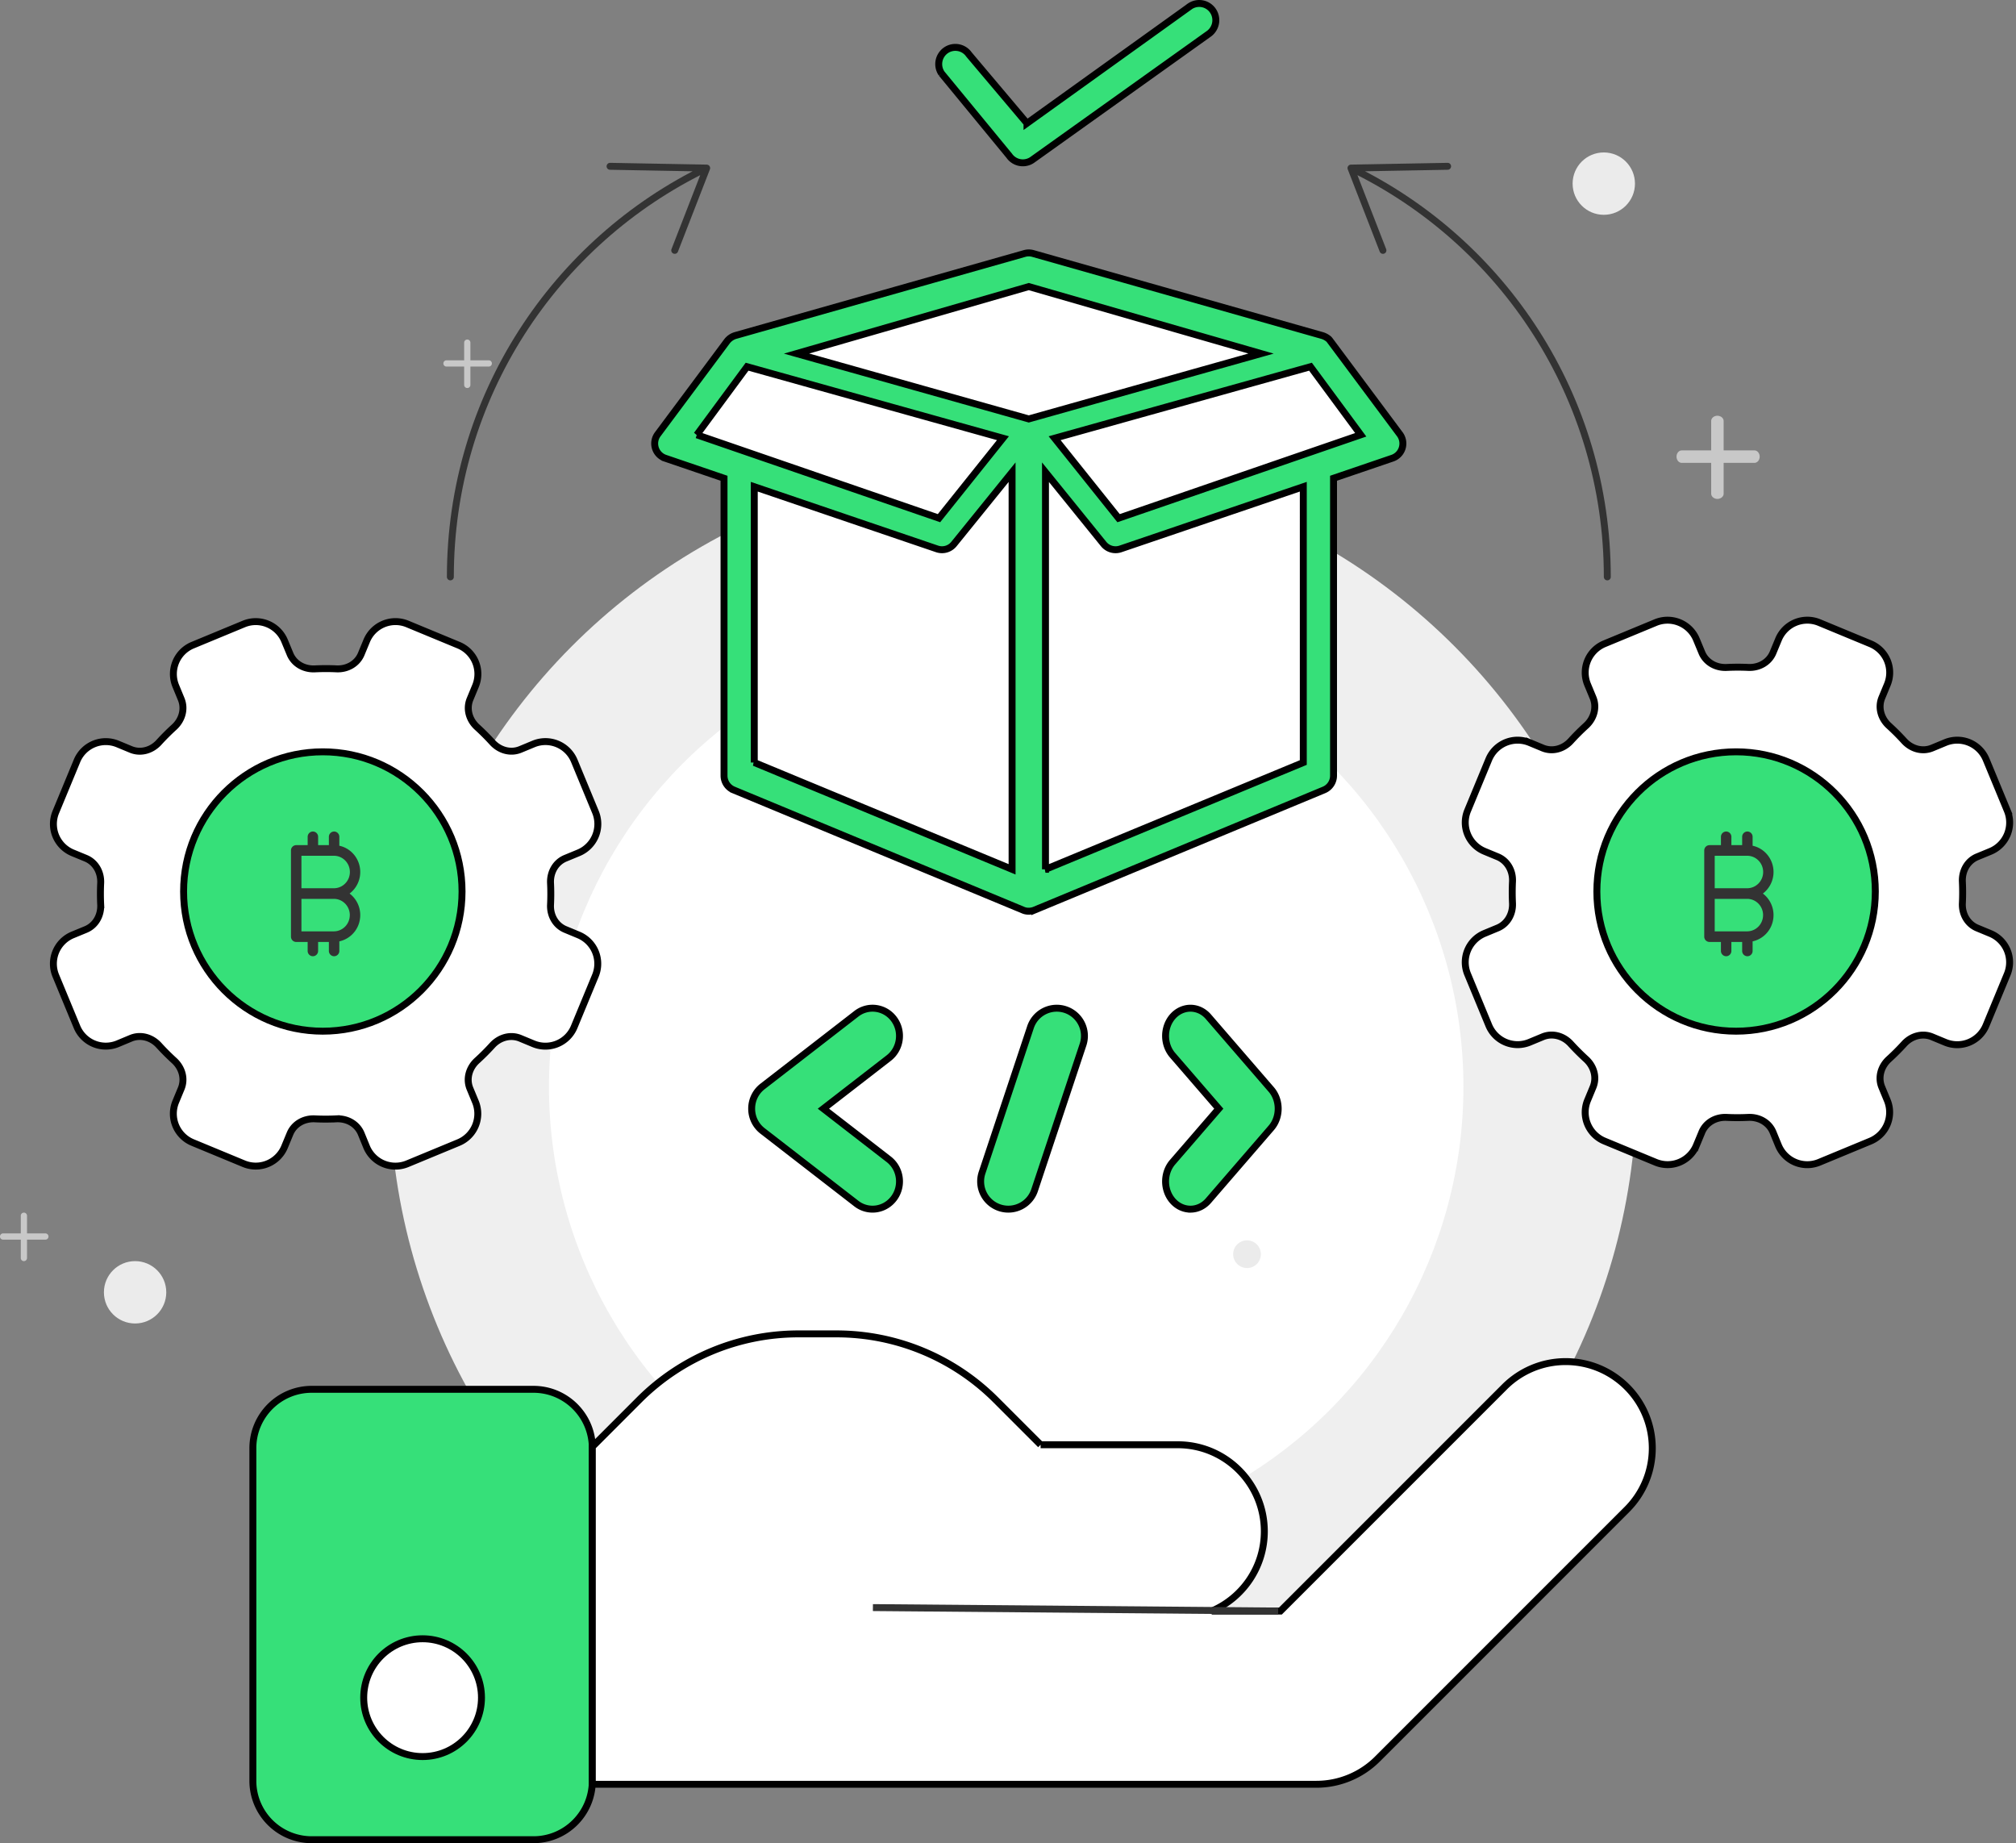 <svg xmlns="http://www.w3.org/2000/svg" width="291" height="266"><rect width="100%" height="100%" fill="#808080" stroke="none"/><g transform="translate(0 1)" fill="none" fill-rule="evenodd"><circle fill="#EFEFEF" cx="146.242" cy="155.842" r="90"></circle><path d="M3.9 177h2.659c.243 0 .441.201.441.45a.447.447 0 01-.381.446l-.06.004H3.9v2.653a.448.448 0 01-.45.447.449.449 0 01-.446-.386l-.004-.06V177.9H.441a.446.446 0 01-.441-.45c0-.228.166-.416.381-.446l.06-.004H3v-2.553c0-.247.201-.447.45-.447a.45.45 0 01.446.386l.004.06V177zM248.8 64h4.443c.418 0 .757.403.757.9 0 .456-.285.832-.654.892l-.103.008H248.8v4.435c0 .422-.403.765-.9.765-.456 0-.832-.288-.892-.662l-.008-.103V65.8h-4.243c-.418 0-.757-.403-.757-.9 0-.456.285-.832.654-.892l.103-.008H247v-4.235c0-.422.403-.765.9-.765.456 0 .832.288.892.662l.008.103V64z" fill="#C8C8C8" fill-rule="nonzero"></path><circle fill="#EBEBEB" cx="231.5" cy="25.5" r="4.5"></circle><circle fill="#EBEBEB" cx="19.5" cy="185.5" r="4.5"></circle><path d="M67.9 51h2.659c.243 0 .441.201.441.45a.447.447 0 01-.381.446l-.06.004H67.9v2.653a.448.448 0 01-.45.447.449.449 0 01-.446-.386l-.004-.06V51.9h-2.559a.446.446 0 01-.441-.45c0-.228.166-.416.381-.446l.06-.004H67v-2.553c0-.247.201-.447.45-.447a.45.45 0 01.446.386l.004.06V51z" fill="#C8C8C8" fill-rule="nonzero"></path><circle fill="#FFF" cx="145.242" cy="155.842" r="66"></circle><path d="M125.95 173.5a3.802 3.802 0 01-2.341-.805l-13.56-10.5A4.04 4.04 0 01108.5 159a4.04 4.04 0 011.55-3.195l13.559-10.5c1.722-1.333 4.168-.972 5.456.801 1.282 1.765.936 4.264-.776 5.59L118.856 159l9.433 7.305c1.335 1.033 1.877 2.827 1.352 4.455-.528 1.634-2.014 2.74-3.692 2.74zm45.886 0c-1.461 0-2.765-.981-3.318-2.47-.544-1.468-.259-3.16.733-4.307l6.674-7.723-6.674-7.722c-.88-1.018-1.212-2.477-.877-3.837.338-1.373 1.307-2.448 2.553-2.81 1.26-.368 2.596.054 3.494 1.093l9.074 10.5c1.34 1.548 1.34 4.005 0 5.553l-9.073 10.5c-.674.78-1.607 1.225-2.586 1.223zm-26.284 0a3.994 3.994 0 01-3.246-1.66 4.003 4.003 0 01-.55-3.605l6.99-20.999a3.995 3.995 0 015.055-2.53 4.001 4.001 0 012.527 5.06l-6.99 20.998a3.996 3.996 0 01-3.786 2.736z" fill="#36E079" stroke="#000"></path><path d="M201.656 61.97l-10.028-13.453c-.003-.004-.221-.393-.895-.609L148.97 36.065a1.72 1.72 0 00-.938 0l-41.764 11.843s-.57.166-.913.63c-.137.186-10.01 13.432-10.01 13.432a1.74 1.74 0 00-.267 1.552c.164.53.571.95 1.094 1.129l8.839 3.012v43.272c0 .701.42 1.334 1.067 1.601l41.764 17.332c.124.052.282.132.659.132.377 0 .659-.132.659-.132l41.765-17.332a1.733 1.733 0 001.066-1.601V67.663l8.839-3.013c.523-.178.93-.598 1.094-1.128a1.74 1.74 0 00-.267-1.552z" fill="#FFF"></path><path d="M192.49 68.02v42.915c0 .903-.542 1.718-1.375 2.063l-41.744 17.323a2.246 2.246 0 01-.87.179 1.958 1.958 0 01-.852-.17l-41.764-17.332a2.233 2.233 0 01-1.375-2.063V68.02l-8.5-2.897a2.23 2.23 0 01-1.41-1.454 2.24 2.24 0 01.343-1.998l1.564-2.1 3.442-4.617s0 0 0 0c3.068-4.116 4.944-6.634 5.002-6.714a2.396 2.396 0 011.179-.814l41.765-11.843a2.22 2.22 0 011.21 0l41.78 11.848c.237.076.445.175.625.292.281.184.343.254.513.486l5.02 6.735s0 0 0 0l3.447 4.624 1.567 2.103h0a2.24 2.24 0 01.343 1.997 2.231 2.231 0 01-1.41 1.454l-8.5 2.897zm-91.907-6.271l34.956 12.03 9.232-11.54-16.194-4.523-17.894-5-2.847-.795-7.253 9.828zm8.292 47.295l37.214 15.412v-57.31L137.7 77.51a2.218 2.218 0 01-2.439.706l-26.385-8.975v39.803zM148.5 59.46l33.523-9.433-33.523-9.67-33.523 9.67L148.5 59.46zm2.41 64.996l37.215-15.412V69.241l-26.384 8.975a2.22 2.22 0 01-2.44-.706l-8.39-10.363v57.309zm10.551-50.676l34.955-12.032-7.252-9.827-36.935 10.32 9.232 11.539z" stroke="#000" fill="#36E079"></path><circle fill="#EBEBEB" cx="180" cy="180" r="2"></circle><g transform="translate(37 192)"><path d="M40 7.5c4.696 0 8.5 3.804 8.5 8.5v48c0 4.696-3.804 8.5-8.5 8.5H8A8.498 8.498 0 01-.5 64V16c0-4.696 3.804-8.5 8.5-8.5h32z" stroke="#000" fill="#36E079"></path><path d="M113.207 15.5H133c6.904 0 12.5 5.596 12.5 12.5 0 5.162-3.128 9.593-7.592 11.5h9.913l32.341-32.338A12.46 12.46 0 01189 3.5c6.904 0 12.5 5.596 12.5 12.5 0 3.362-1.333 6.512-3.662 8.842l-35.996 35.996A12.463 12.463 0 01153 64.5H48.5V15.793l.146-.146 6.624-6.629A32.502 32.502 0 0178.252-.5h5.492c8.62 0 16.887 3.424 22.982 9.518l6.481 6.482z" stroke="#000" fill="#FFF"></path><path d="M147.5 39.5L89 39" stroke="#333"></path><circle stroke="#000" fill="#FFF" cx="24" cy="52" r="8.5"></circle></g><path d="M148.242 16.789l23.53-16.885.017-.012a2.392 2.392 0 013.323.706 2.426 2.426 0 01-.558 3.234l-.127.091-25.476 18.185a2.396 2.396 0 01-3.188-.518l-.076-.104-9.767-11.874a2.421 2.421 0 01.622-3.352 2.395 2.395 0 013.234.484l.073.101 8.393 9.944z" stroke="#000" fill="#36E079"></path><path d="M232.007 82.256c0-25.975-15.105-48.417-37-59l4.614 11.877m-4.614-11.877l13.95-.256M65.007 82.256c0-25.975 15.105-48.417 37-59l-4.614 11.877m4.614-11.877L88.057 23" stroke="#333" stroke-linecap="round" stroke-linejoin="round"></path><path d="M16.991 106.37h0l1.9.788c1.381.573 2.974.16 4.047-1.019a32.865 32.865 0 012.194-2.193c1.18-1.072 1.595-2.669 1.022-4.052l-.784-1.903a4.505 4.505 0 012.435-5.881l7.392-3.06a4.505 4.505 0 015.88 2.434l.789 1.9c.573 1.386 1.994 2.22 3.59 2.145 1.05-.05 2.084-.052 3.104-.004 1.59.076 3.009-.758 3.582-2.14l.788-1.9a4.499 4.499 0 015.881-2.435l7.392 3.06a4.499 4.499 0 012.435 5.882l-.788 1.9c-.573 1.38-.16 2.973 1.019 4.046a33.836 33.836 0 012.193 2.194c1.072 1.18 2.669 1.595 4.05 1.022l1.9-.788a4.505 4.505 0 015.882 2.435l3.06 7.392a4.505 4.505 0 01-2.435 5.881l-1.908.788c-1.385.573-2.22 1.994-2.144 3.59a31.5 31.5 0 010 3.104c-.076 1.59.758 3.009 2.14 3.582l1.9.788a4.499 4.499 0 012.435 5.881l-3.06 7.392A4.499 4.499 0 0177 149.634l-1.9-.788c-1.38-.573-2.973-.16-4.046 1.019a32.865 32.865 0 01-2.194 2.193c-1.18 1.072-1.595 2.669-1.022 4.05l.788 1.9a4.505 4.505 0 01-2.435 5.882l-7.392 3.06a4.505 4.505 0 01-5.882-2.436l-.779-1.903c-.573-1.385-1.994-2.22-3.59-2.144a31.5 31.5 0 01-3.104 0c-1.59-.076-3.009.758-3.582 2.14l-.788 1.9a4.499 4.499 0 01-5.881 2.435l-7.392-3.06A4.499 4.499 0 0125.366 158l.788-1.9c.573-1.38.16-2.973-1.019-4.046a33.836 33.836 0 01-2.193-2.194c-1.072-1.18-2.669-1.595-4.05-1.022l-1.9.792a4.505 4.505 0 01-5.882-2.435l-3.06-7.392a4.505 4.505 0 012.436-5.881l1.903-.784c1.385-.573 2.22-1.994 2.144-3.59a31.611 31.611 0 010-3.103c.072-1.592-.763-3.01-2.144-3.583l-1.9-.784a4.499 4.499 0 01-2.435-5.881l3.06-7.392a4.499 4.499 0 015.877-2.435z" stroke="#000" fill="#FFF"></path><ellipse stroke="#000" fill="#36E079" cx="46.597" cy="127.658" rx="20.097" ry="20.158"></ellipse><path d="M52 124.844c-.001-1.83-1.26-3.409-3.019-3.791v-1.286a.761.761 0 00-.754-.767.761.761 0 00-.755.767v1.201h-1.553v-1.2a.761.761 0 00-.754-.768.761.761 0 00-.755.767v1.201h-1.656a.76.76 0 00-.754.766v12.44a.76.76 0 00.754.766h1.654v1.293a.76.76 0 00.755.767.761.761 0 00.754-.767v-1.293h1.555v1.293a.76.76 0 00.755.767.761.761 0 00.754-.767v-1.378a3.846 3.846 0 002.93-2.965 3.91 3.91 0 00-1.447-3.937 3.897 3.897 0 001.536-3.11zm-1.51 6.22c.002 1.29-1.023 2.338-2.293 2.344h-4.686v-4.688h4.686c1.27.004 2.297 1.052 2.296 2.343h-.002zm-2.293-3.877h-4.686V122.5h4.686c1.274 0 2.306 1.05 2.306 2.344 0 1.294-1.032 2.343-2.306 2.343z" fill="#333" fill-rule="nonzero"></path><path d="M220.784 106.16h0l1.9.789c1.381.572 2.974.16 4.047-1.019a32.864 32.864 0 012.194-2.194c1.18-1.071 1.595-2.668 1.022-4.05l-.788-1.9a4.505 4.505 0 012.435-5.881l7.392-3.06a4.505 4.505 0 015.88 2.434l.789 1.9c.573 1.385 1.994 2.22 3.59 2.144 1.05-.05 2.084-.052 3.104-.004 1.59.076 3.009-.758 3.582-2.14l.788-1.9a4.499 4.499 0 015.881-2.434l7.392 3.06a4.499 4.499 0 012.435 5.881l-.788 1.9c-.573 1.38-.16 2.974 1.018 4.047a33.836 33.836 0 012.194 2.194c1.072 1.18 2.669 1.595 4.05 1.022l1.9-.788a4.505 4.505 0 015.882 2.434l3.06 7.392a4.505 4.505 0 01-2.436 5.882l-1.903.784c-1.385.573-2.22 1.994-2.144 3.59.05 1.06.052 2.093 0 3.104-.076 1.59.758 3.008 2.14 3.582l1.9.788a4.499 4.499 0 012.435 5.88l-3.06 7.393a4.499 4.499 0 01-5.882 2.434l-1.9-.788c-1.38-.572-2.974-.16-4.046 1.02a32.864 32.864 0 01-2.194 2.193c-1.18 1.072-1.595 2.668-1.022 4.05l.788 1.9a4.505 4.505 0 01-2.435 5.882l-7.392 3.06a4.505 4.505 0 01-5.882-2.437l-.78-1.902c-.572-1.385-1.993-2.22-3.59-2.144-1.06.05-2.093.051-3.103 0-1.59-.076-3.009.758-3.582 2.14l-.788 1.9a4.499 4.499 0 01-5.881 2.435l-7.392-3.06a4.499 4.499 0 01-2.435-5.882l.788-1.9c.573-1.38.16-2.974-1.019-4.047a33.836 33.836 0 01-2.193-2.193c-1.072-1.181-2.669-1.596-4.05-1.023l-1.9.789a4.505 4.505 0 01-5.882-2.435l-3.06-7.392a4.505 4.505 0 012.434-5.881l1.9-.788c1.386-.574 2.22-1.994 2.144-3.59a31.618 31.618 0 010-3.104c.077-1.591-.757-3.01-2.14-3.583l-1.9-.787a4.499 4.499 0 01-2.434-5.882l3.06-7.393a4.504 4.504 0 015.877-2.421z" stroke="#000" fill="#FFF"></path><ellipse stroke="#000" fill="#36E079" cx="250.597" cy="127.658" rx="20.097" ry="20.158"></ellipse><path d="M256 124.844c-.001-1.83-1.26-3.409-3.019-3.791v-1.286a.761.761 0 00-.754-.767.761.761 0 00-.755.767v1.201h-1.553v-1.2a.761.761 0 00-.754-.768.761.761 0 00-.755.767v1.201h-1.656a.76.76 0 00-.754.766v12.44a.76.76 0 00.754.766h1.654v1.293a.76.76 0 00.755.767.761.761 0 00.754-.767v-1.293h1.555v1.293a.76.76 0 00.755.767.761.761 0 00.754-.767v-1.378a3.846 3.846 0 002.93-2.965 3.91 3.91 0 00-1.447-3.937 3.897 3.897 0 001.536-3.11zm-1.51 6.22c.002 1.29-1.023 2.338-2.293 2.344h-4.686v-4.688h4.686c1.27.004 2.297 1.052 2.296 2.343h-.002zm-2.293-3.877h-4.686V122.5h4.686c1.274 0 2.306 1.05 2.306 2.344 0 1.294-1.032 2.343-2.306 2.343z" fill="#333" fill-rule="nonzero"></path></g></svg>